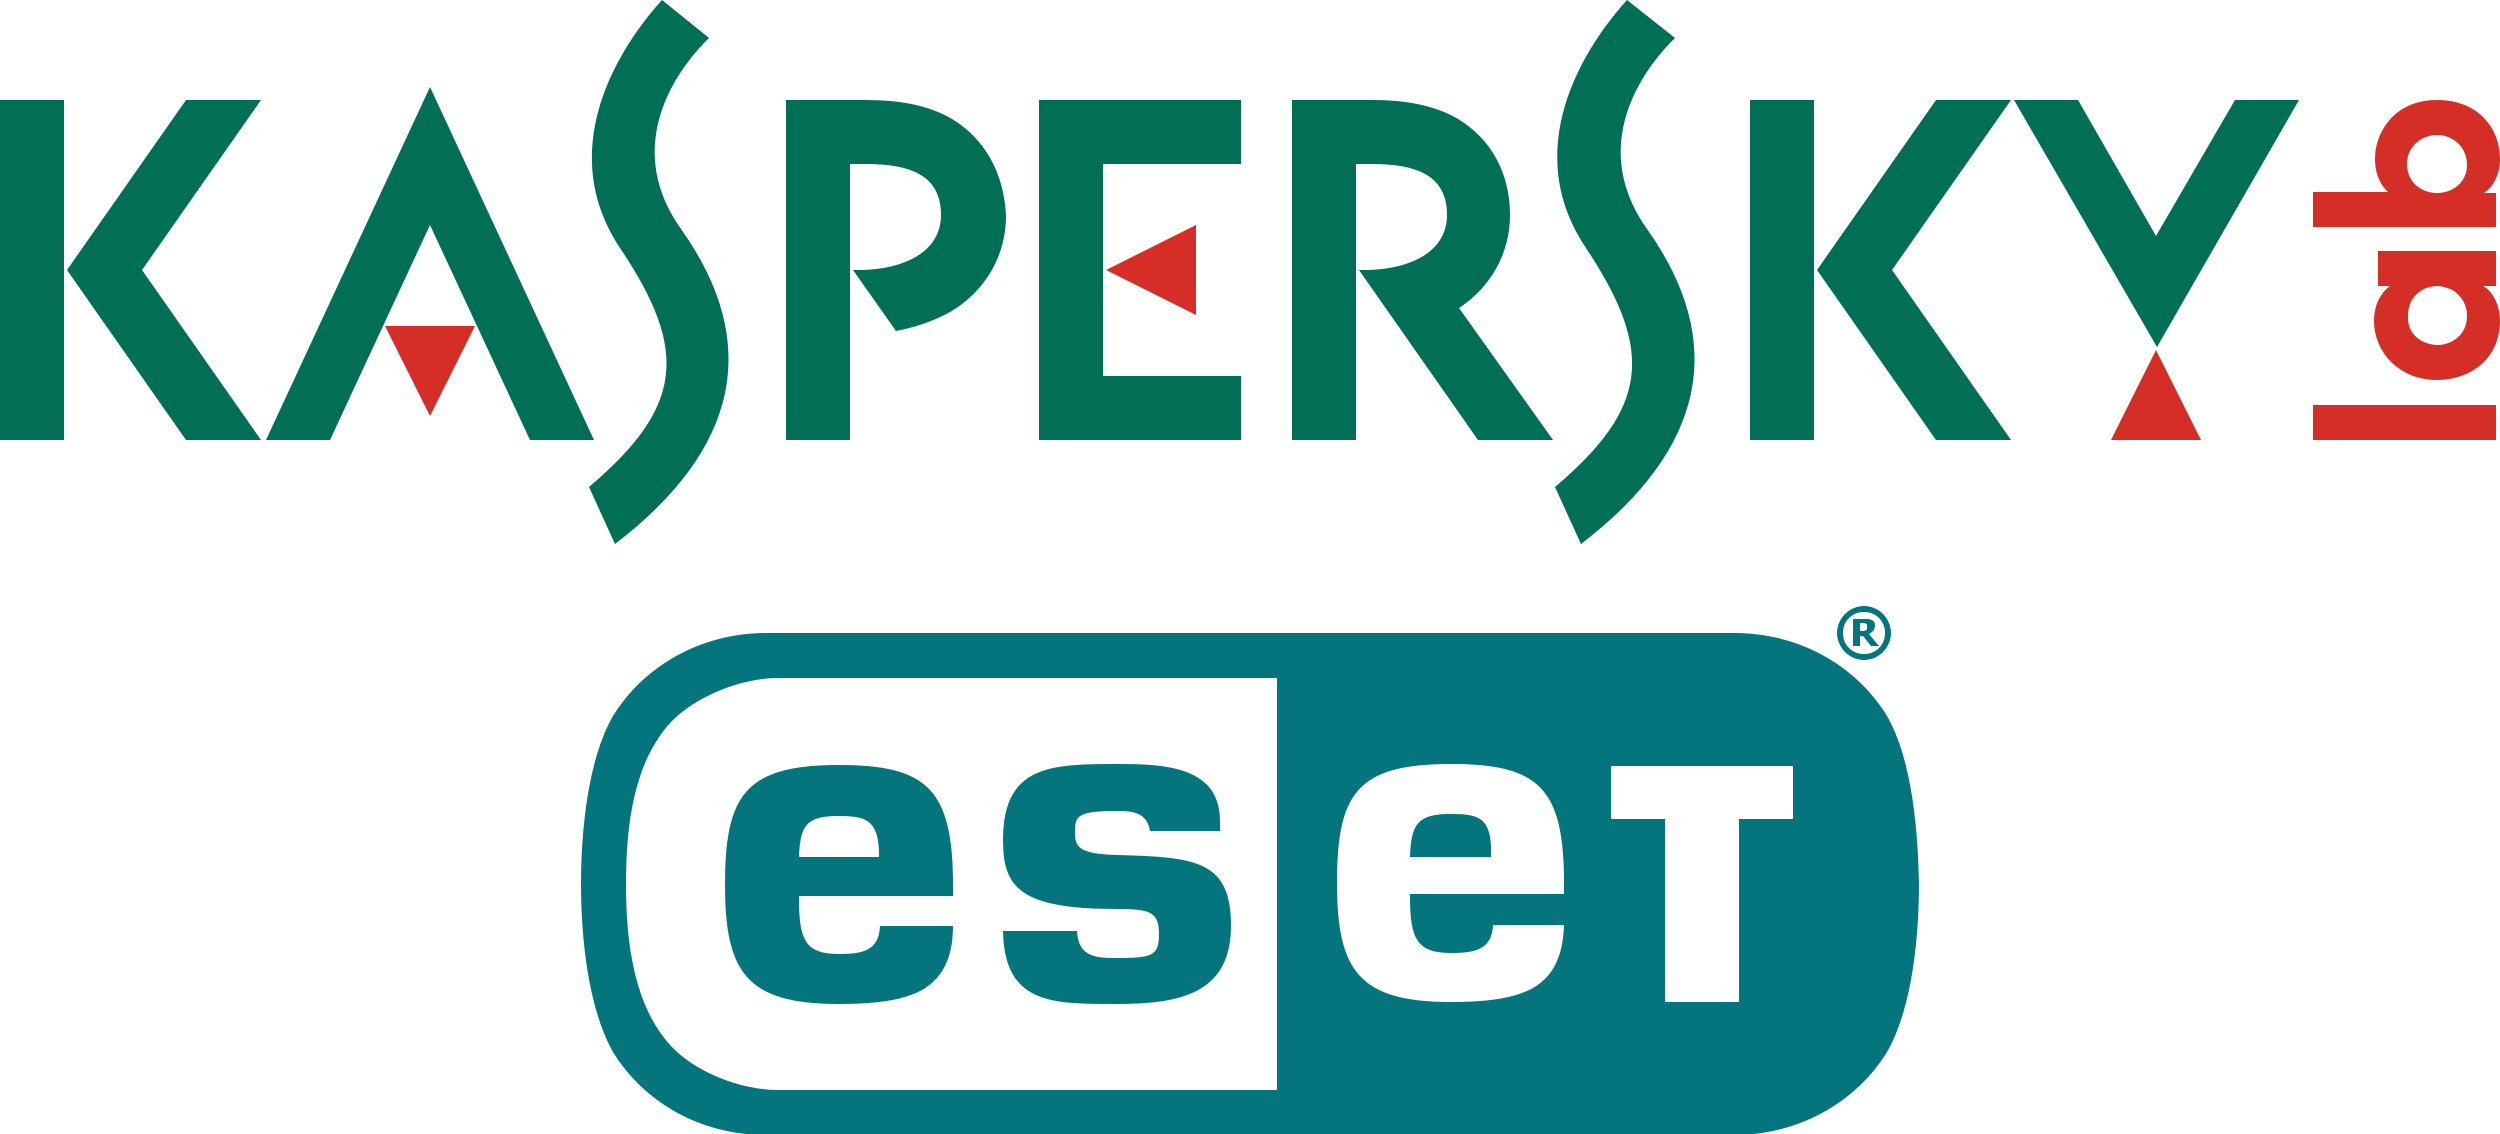 <?xml version="1.0" encoding="utf-8"?>
<!-- Generator: Adobe Illustrator 21.0.2, SVG Export Plug-In . SVG Version: 6.00 Build 0)  -->
<svg version="1.1" id="Layer_1" xmlns="http://www.w3.org/2000/svg" xmlns:xlink="http://www.w3.org/1999/xlink" x="0px" y="0px"
	 viewBox="0 0 250 113.4" style="enable-background:new 0 0 250 113.4;" xml:space="preserve">
<style type="text/css">
	.st0{fill:#D42E27;}
	.st1{fill:#016E56;}
	.st2{fill:#05757D;}
</style>
<g>
	<path id="path2524" class="st0" d="M220.1,44l-4.5-9l-4.5,9H220.1z M119.6,22.5l-9,4.5l9,4.5V22.5z M38.5,32.6l4.5,9l4.5-9H38.5z
		 M243.7,13.5c-1.5,0-3,1.1-3,2.9c0,1.9,1.5,2.9,3,2.9c1.6,0,3-1.1,3-2.8C246.7,14.7,245.3,13.5,243.7,13.5L243.7,13.5z M231.3,22.7
		v-3.5h7.5c-1.3-1.2-1.3-2.9-1.3-3.4c0-2.4,1.8-5.8,6.2-5.8c4.2,0,6.3,2.9,6.3,5.9c0,1.7-0.8,2.9-1.6,3.4h1.2v3.4H231.3z
		 M243.8,34.5c1.1,0,2.9-0.8,2.9-2.9c0-1.2-0.6-2-1.3-2.5c-0.5-0.3-1-0.4-1.5-0.5c-0.5,0-1.1,0.1-1.5,0.3c-0.8,0.4-1.6,1.2-1.6,2.7
		C240.7,33.6,242.4,34.5,243.8,34.5L243.8,34.5z M249.6,25.1v3.5h-1.3c1.1,0.6,1.7,2.1,1.7,3.5c0,3.7-2.9,5.9-6.3,5.9
		c-3.8,0-6.3-2.8-6.3-5.9c0-1.9,0.9-3,1.6-3.5h-1.2v-3.5H249.6z M231.3,44v-3.5h18.3V44H231.3"/>
	<path id="path2526" class="st1" d="M155.5,48.7l2.6,5.7c12.4-9.5,14.7-20.1,6.6-31.5c-6.4-9,0.6-17,2.8-19.1L162.7,0
		c-3.1,3.4-11.3,14.1-4.1,24.8C165.5,35.2,164.8,40.8,155.5,48.7z M58.9,48.7l2.6,5.7c12.4-9.5,14.7-20.1,6.6-31.5
		c-6.4-9,0.6-17,2.8-19.1L66.2,0C63.1,3.4,54.9,14.1,62,24.8C69,35.2,68.2,40.8,58.9,48.7z M223.5,10l-7.9,13.6L207.8,10h-6.4
		l14.3,24.7L229.9,10H223.5z M95.2,11.9c-2.2-1.3-5-1.9-8.6-1.9h-8v34h6.4V16.4h1.6c4.4,0,7.5,1.1,7.5,5.1c0,3.7-3.7,5.4-7.9,5.5
		c-0.1,0-0.6,0-0.9,0l0,0l4.3,6.1c2.1-0.4,4-1.1,5.6-2c0.1-0.1,0.2-0.2,0.3-0.2c3.2-2.1,5.1-5.5,5.1-9.3
		C100.4,17.3,98.5,13.9,95.2,11.9z M145.9,30.8c3.2-2.1,5.1-5.5,5.1-9.3c0-4.2-1.9-7.6-5.2-9.6c-2.2-1.3-5-1.9-8.6-1.9h-8v34h6.4
		V16.4h1.6c4.4,0,7.5,1.1,7.5,5.1c0,3.7-3.7,5.4-7.9,5.5c-0.1,0-0.6,0-0.9,0l0,0l11.9,17h7.5L145.9,30.8z M189.2,27l11.9-17h-7.5
		l-11.9,17l11.9,17h7.5L189.2,27z M181.4,10H175v34h6.4V10z M14.2,27l11.9-17h-7.5L6.7,27l11.9,17h7.5L14.2,27z M6.4,10H0v34h6.4V10
		z M124.1,16.4V10h-20.2v34h20.2v-6.4h-13.8V16.4H124.1z M59.4,44H53L43,22.5L33,44h-6.4L43,8.7L59.4,44"/>
</g>
<g id="eset">
	<g>
		<path class="st2" d="M186,63.6h0.3l0.8,1h0.8l-1-1.2c0.2-0.1,0.3-0.2,0.4-0.3c0.1-0.1,0.2-0.3,0.2-0.5c0-0.1,0-0.3-0.1-0.4
			c-0.1-0.1-0.1-0.2-0.3-0.2c-0.1-0.1-0.2-0.1-0.3-0.1c-0.1,0-0.3,0-0.5,0h-1v2.7h0.7L186,63.6L186,63.6z M186,62.3h0.2
			c0.1,0,0.2,0,0.2,0c0.1,0,0.1,0,0.2,0.1c0.1,0,0.1,0.1,0.1,0.1c0,0,0,0.1,0,0.2c0,0.1,0,0.1,0,0.2c0,0.1-0.1,0.1-0.1,0.1
			c0,0-0.1,0.1-0.2,0.1c-0.1,0-0.2,0-0.3,0H186L186,62.3L186,62.3z"/>
		<path class="st2" d="M186.4,66c0.7,0,1.4-0.3,1.9-0.8c0.5-0.5,0.8-1.2,0.8-1.9c0-0.7-0.3-1.4-0.8-1.9c-0.5-0.5-1.2-0.8-1.9-0.8
			c-0.7,0-1.4,0.3-1.9,0.8c-0.5,0.5-0.8,1.2-0.8,1.9c0,0.7,0.3,1.4,0.8,1.9C185,65.7,185.7,66,186.4,66z M184.9,61.8
			c0.4-0.4,0.9-0.6,1.5-0.6c0.6,0,1.1,0.2,1.5,0.6c0.4,0.4,0.6,0.9,0.6,1.5c0,0.6-0.2,1.1-0.6,1.5c-0.4,0.4-0.9,0.6-1.5,0.6
			c-0.6,0-1.1-0.2-1.5-0.6c-0.4-0.4-0.6-0.9-0.6-1.5C184.3,62.7,184.5,62.2,184.9,61.8z"/>
		<path class="st2" d="M188.7,71.6c-3-4.9-8.6-8.3-15.3-8.3H76.6c-6.6,0-12.3,3.4-15.3,8.3c-2.6,4.5-3.2,11.9-3.2,16.8
			c0,4.9,0.6,12.2,3.2,16.8c3,4.9,8.6,8.3,15.3,8.3h96.8c6.6,0,12.3-3.4,15.3-8.3c2.6-4.5,3.2-11.9,3.2-16.8
			C191.8,83.5,191.3,76.1,188.7,71.6z M127.8,109H77.8c-3.9,0-8.4-1.9-10.7-4.4c-3.7-4-4.5-10.3-4.5-16.2c0-6,0.8-12.2,4.5-16.2
			c2.4-2.5,6.9-4.4,10.7-4.4h49.9V109z M156.4,89.4H141v0.3c0,4.2,0.7,5.6,4.1,5.6c2.3,0,4.1-0.3,4.2-2.8h7.1
			c-0.1,3.3-1.2,5.2-3.1,6.3c-2,1.1-4.8,1.4-8.2,1.4c-9.2,0-11.4-3.1-11.4-11.9c0-9,2-11.9,11.4-11.9c8.8,0,11.3,2.4,11.3,11.9V89.4
			L156.4,89.4z M179.3,81.9h-5.4v18.3h-7.4V81.9h-5.4v-5.3h18.2L179.3,81.9L179.3,81.9z"/>
		<path class="st2" d="M111.7,95.8c-1.9,0-3.9,0-4-2.7h-7.4c0.1,5.2,2.5,6.9,7,7.2c1.4,0.1,2.9,0.1,4.4,0.1c6.2,0,11.4-1,11.4-7.8
			c0-6.5-3.4-6.9-11.4-7.1c-4-0.1-4.2-0.9-4.2-2.3c0-1.6,0.2-2.1,4.2-2.1c1.5,0,3,0.1,3.3,2h7v-1c0-5.6-5.9-5.7-10.3-5.7
			c-6.6,0-11.4,0.1-11.4,7.6c0,4.7,1.6,6.9,11.4,6.9c0.9,0,2.3,0,3.1,0.3c0.8,0.3,1.1,1,1.1,2.2C115.9,95.6,115.2,95.8,111.7,95.8z"
			/>
		<path class="st2" d="M145,81.4c-3.3,0-3.9,1.1-4,4.3h8.1v-0.3C149.2,81.6,147.7,81.4,145,81.4z"/>
		<path class="st2" d="M72.5,88.5c0,8.8,2.2,11.9,11.4,11.9c3.4,0,6.3-0.3,8.3-1.4c1.9-1.1,3.1-3,3.1-6.4H88
			c-0.1,2.5-1.8,2.8-4.1,2.8c-3.4,0-4-1.4-4-5.6v-0.2h15.4v-1.1c0-9.6-2.6-12-11.4-12C74.5,76.5,72.5,79.5,72.5,88.5z M83.8,81.6
			c2.7,0,4.1,0.3,4.1,3.9v0.2h-8C80,82.6,80.6,81.6,83.8,81.6z"/>
	</g>
</g>
<g id="Layer_1_1_">
</g>
</svg>
